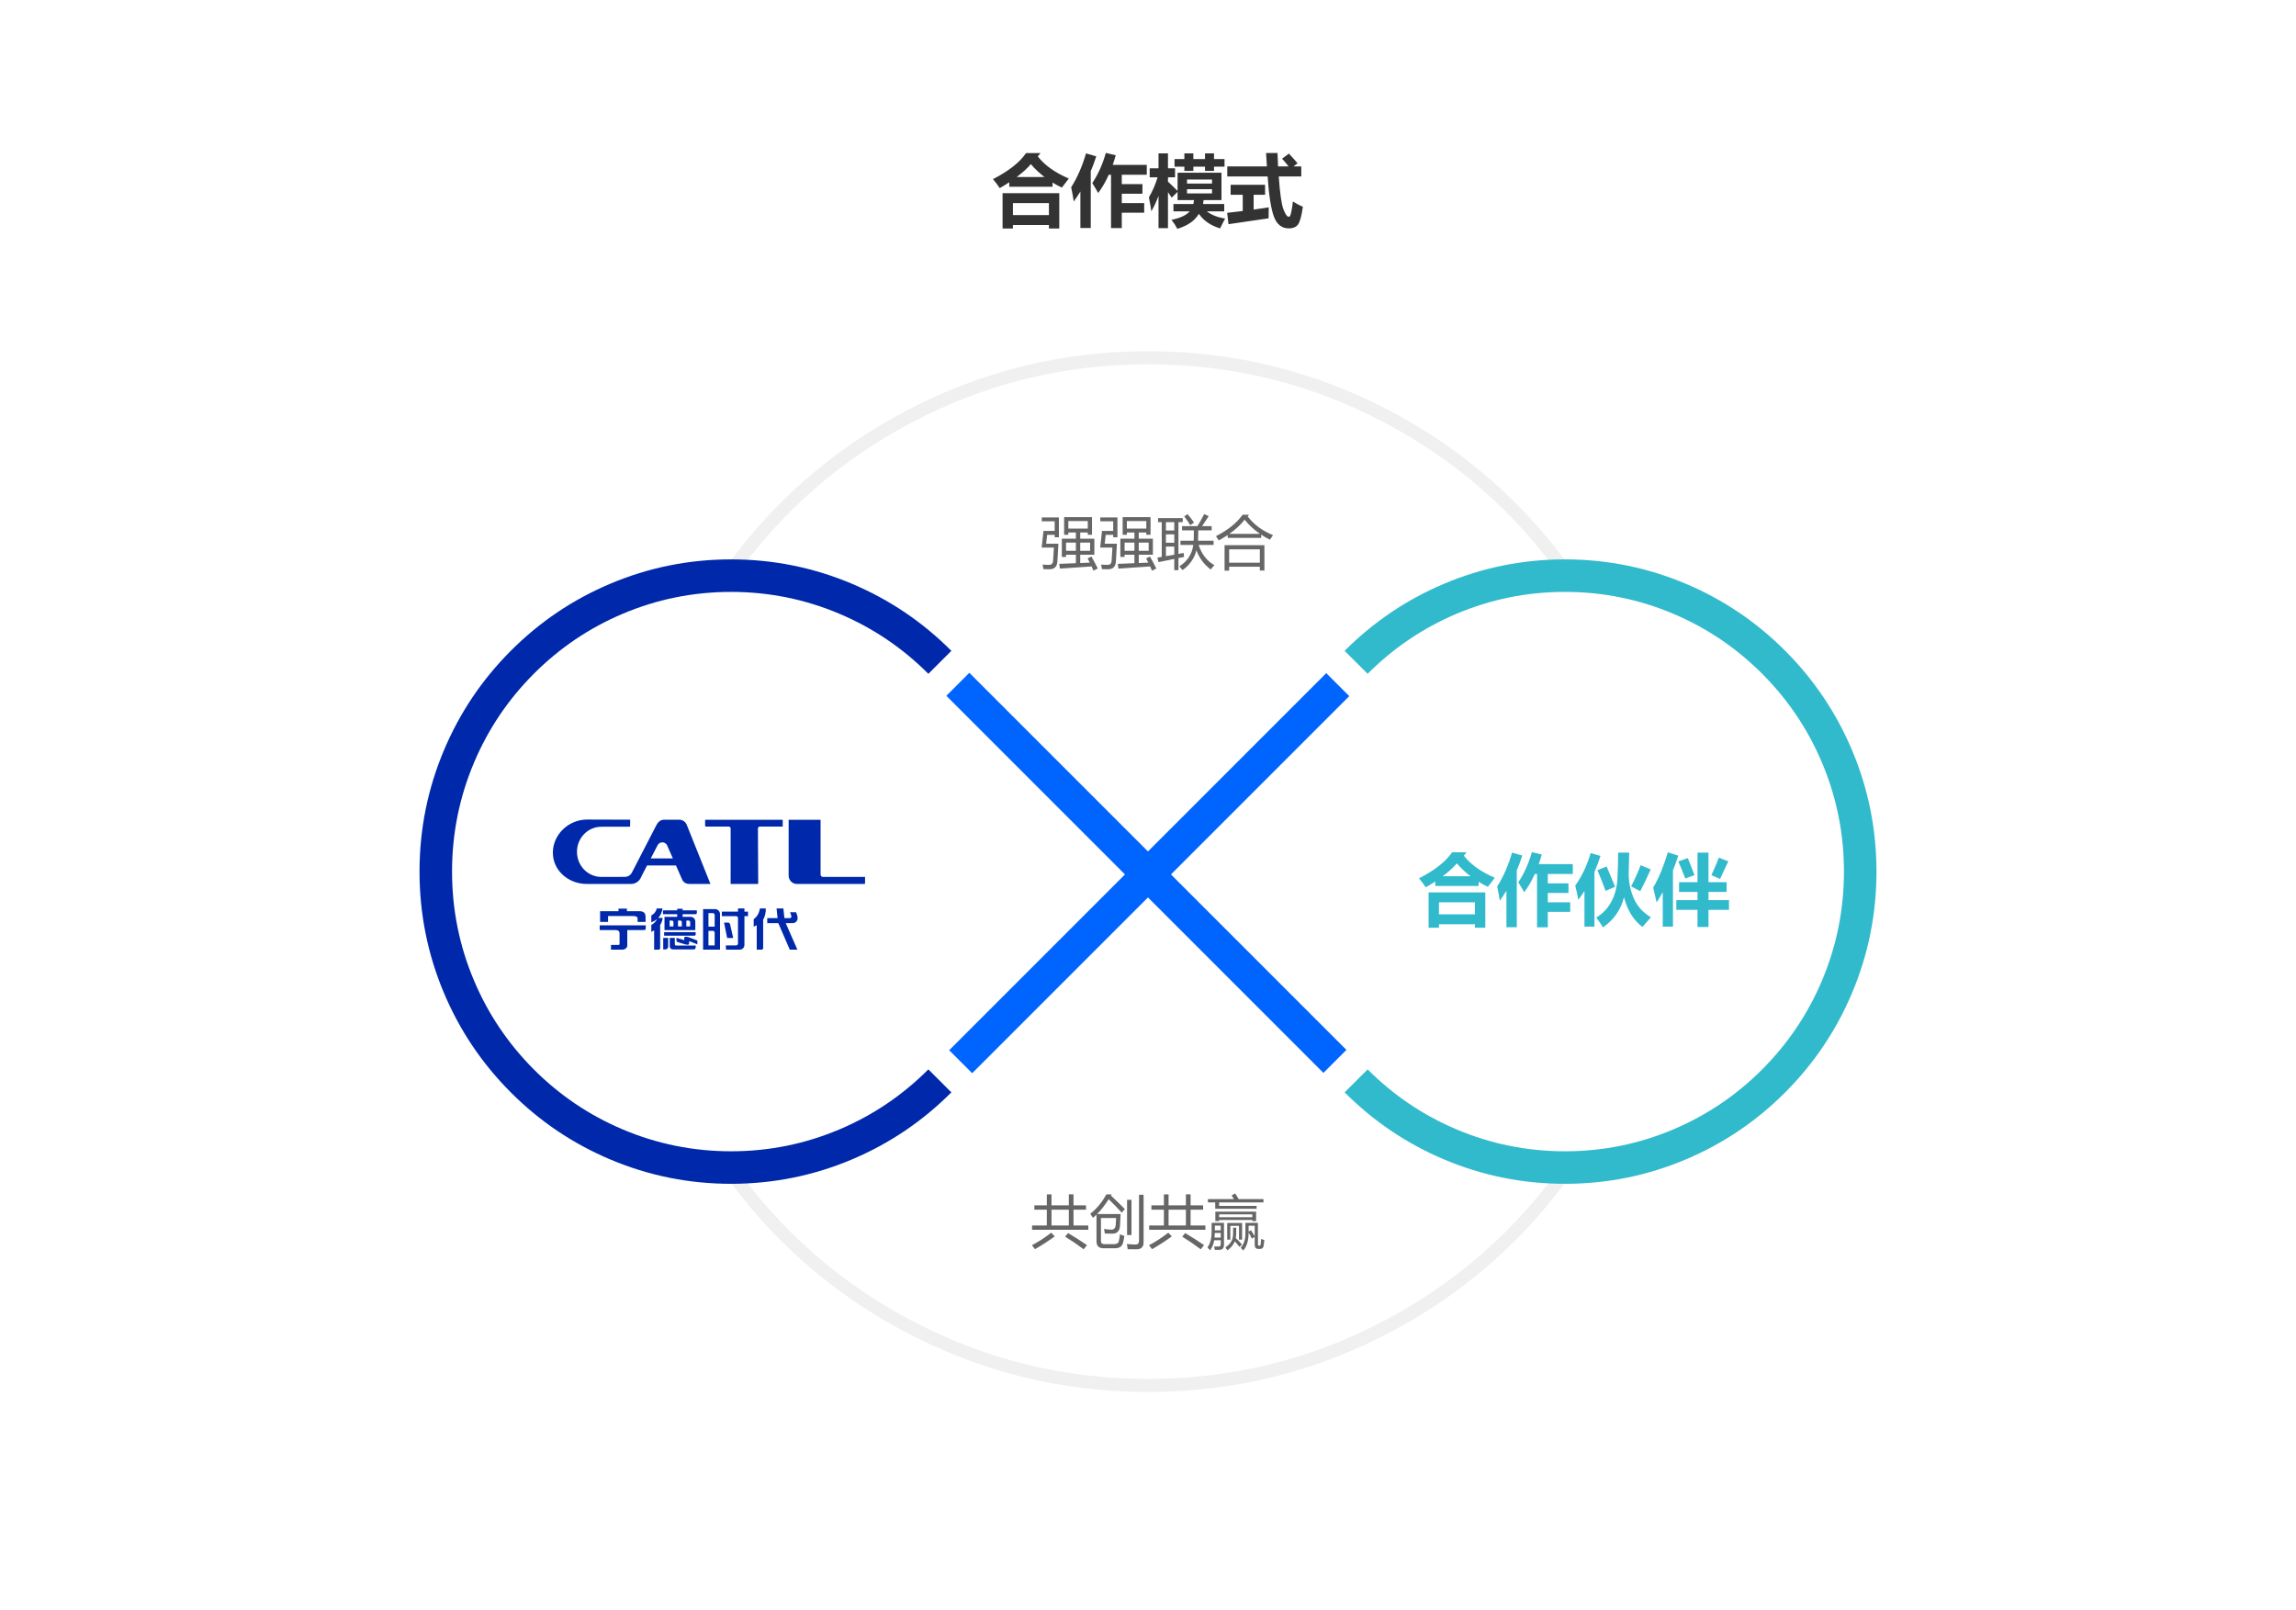 <svg xmlns="http://www.w3.org/2000/svg" xmlns:xlink="http://www.w3.org/1999/xlink" fill="none" version="1.1" width="706" height="495" viewBox="0 0 706 495"><defs><filter id="master_svg0_33_0812" filterUnits="objectBoundingBox" color-interpolation-filters="sRGB" x="-0.042" y="-0.044" width="1.084" height="1.124"><feFlood flood-opacity="0" result="BackgroundImageFix"/><feColorMatrix in="SourceAlpha" type="matrix" values="0 0 0 0 0 0 0 0 0 0 0 0 0 0 0 0 0 0 127 0"/><feOffset dy="8" dx="0"/><feGaussianBlur stdDeviation="7"/><feColorMatrix type="matrix" values="0 0 0 0 0.561 0 0 0 0 0.592 0 0 0 0 0.655 0 0 0 0.08 0"/><feBlend mode="normal" in2="BackgroundImageFix" result="effect1_dropShadow"/><feBlend mode="normal" in="SourceGraphic" in2="effect1_dropShadow" result="shape"/></filter></defs><g><g filter="url(#master_svg0_33_0812)"><rect x="21" y="13" width="664" height="453" rx="4" fill="#FFFFFF" fill-opacity="1"/></g><g><path d="M308.281,70.27L308.281,59.395L325.719,59.395L325.719,70.27L322.531,70.27L322.531,69.191L311.469,69.191L311.469,70.27L308.281,70.27ZM319.953,47.066L319.109,48.098Q322.32,52.199,328.648,54.895Q327.406,56.465,326.516,57.684Q325.016,56.98,323.656,56.137L323.656,57.426L310.344,57.426L310.344,56.043Q308.984,56.934,307.414,57.848Q306.453,56.395,305.328,55.082Q312.617,51.332,315.5,47.066L319.953,47.066ZM322.531,62.441L311.469,62.441L311.469,66.145L322.531,66.145L322.531,62.441ZM316.977,50.465Q315.336,52.41,312.617,54.426L321.172,54.426Q318.852,52.668,316.977,50.465ZM351.289,59.559L344.938,59.559L344.938,62.441L351.828,62.441L351.828,65.395L344.938,65.395L344.938,70.129L341.633,70.129L341.633,53.723L340.941,53.723Q339.5,56.945,337.672,59.348Q336.992,58.059,335.867,56.301Q338.539,52.293,340.039,47.02L343.086,47.746Q342.641,49.293,342.148,50.699L352.625,50.699L352.625,53.723L344.938,53.723L344.938,56.605L351.289,56.605L351.289,59.559ZM333.945,47.16L337.086,48.074Q336.336,50.43,335.398,52.645L335.398,70.105L332.211,70.105L332.211,58.891Q331.25,60.461,330.172,61.949Q329.914,60.145,329.375,57.59Q332.211,53.113,333.945,47.16ZM376.438,64.996L371.094,64.996Q373.32,66.684,376.719,67.199Q375.992,68.512,375.172,70.223Q370.883,68.957,368.633,65.746Q366.852,68.887,362.023,70.363Q361.273,68.91,360.219,67.598Q364.297,66.754,365.82,64.996L360.828,64.996L360.828,62.723L366.945,62.723Q367.086,62.184,367.133,61.527L362.094,61.527L362.094,58.996L360.289,60.777Q359.75,59.957,359.141,59.09L359.141,70.152L356.234,70.152L356.234,60.238Q355.32,62.723,354.031,64.949Q353.797,63.332,353.281,60.66Q354.969,57.801,355.953,54.52L353.516,54.52L353.516,51.754L356.234,51.754L356.234,47.16L359.141,47.16L359.141,51.754L361.32,51.754L361.32,54.52L359.141,54.52L359.141,55.855Q360.805,57.402,362.094,58.715L362.094,53.113L375.594,53.113L375.594,61.527L370.086,61.527Q370.039,62.16,369.945,62.723L376.438,62.723L376.438,64.996ZM372.688,59.465L372.688,58.176L365,58.176L365,59.465L372.688,59.465ZM372.688,55.199L365,55.199L365,56.441L372.688,56.441L372.688,55.199ZM373.297,52.551L370.531,52.551L370.531,51.238L366.945,51.238L366.945,52.551L364.18,52.551L364.18,51.238L361.156,51.238L361.156,48.918L364.18,48.918L364.18,47.16L366.945,47.16L366.945,48.918L370.531,48.918L370.531,47.16L373.297,47.16L373.297,48.918L376.531,48.918L376.531,51.238L373.297,51.238L373.297,52.551ZM377.375,51.168L389.562,51.168L389.305,47.043L392.82,47.043Q392.879,49.117,392.996,51.168L396.219,51.168Q395.211,49.855,394.227,48.801L396.312,47.23Q397.695,48.66,398.984,50.207L397.742,51.168L400.133,51.168L400.133,54.262L393.207,54.262Q393.734,61.891,394.619,64.275Q395.504,66.66,396.289,66.66Q396.5,66.66,396.676,66.414Q396.852,66.168,397.092,65.014Q397.332,63.859,397.555,61.949Q399.172,62.98,400.625,63.59Q399.992,67.984,399.078,69.104Q398.164,70.223,396.312,70.223Q393.008,70.223,391.684,66.52Q390.359,62.816,389.785,54.262L377.375,54.262L377.375,51.168ZM378.406,56.816L389,56.816L389,59.887L385.484,59.887L385.484,64.445L390.125,63.754Q390.055,66.051,390.078,67.129L377.75,68.934L377.352,65.441L382.133,64.879L382.133,59.887L378.406,59.887L378.406,56.816Z" fill="#333333" fill-opacity="1"/></g><g><g><path d="M425.947,130.07Q458.961,147.567,480.549,178.159L483.817,175.853Q461.678,144.48,427.82,126.536Q392.845,108,353,108Q313.155,108,278.18,126.536Q244.322,144.48,222.183,175.853L225.451,178.159Q247.039,147.567,280.053,130.07Q314.149,112,353,112Q391.851,112,425.947,130.07ZM280.053,405.93Q247.039,388.433,225.451,357.841L222.183,360.147Q244.322,391.52,278.18,409.464Q313.155,428,353,428Q392.845,428,427.82,409.464Q461.678,391.52,483.817,360.147L480.549,357.841Q458.961,388.433,425.947,405.93Q391.851,424,353,424Q314.149,424,280.053,405.93Z" fill-rule="evenodd" fill="#F0F0F0" fill-opacity="1"/></g><g><g><g transform="matrix(0.707,-0.707,0.707,0.707,-145.77,308.08)"><line x1="299" y1="325" x2="463" y2="325" fill-opacity="0" stroke-opacity="1" stroke="#0064FF" fill="none" stroke-width="10"/></g><g transform="matrix(0.707,0.707,-0.707,0.707,236.553,-143.089)"><line x1="291" y1="209" x2="455" y2="209" fill-opacity="0" stroke-opacity="1" stroke="#0064FF" fill="none" stroke-width="10"/></g></g><g><path d="" fill="#FFFFFF" fill-opacity="1"/><path d="M262.091,356.452Q279.283,349.164,292.539,335.878L285.461,328.815Q273.583,340.719,258.188,347.245Q242.253,354,224.797,354Q207.34,354,191.406,347.245Q176.011,340.719,164.133,328.815Q152.255,316.91,145.742,301.477Q139,285.502,139,268Q139,250.498,145.742,234.523Q152.255,219.09,164.133,207.185Q176.011,195.281,191.406,188.755Q207.34,182,224.797,182Q242.253,182,258.188,188.755Q273.583,195.281,285.461,207.185L292.539,200.122Q279.283,186.836,262.091,179.548Q244.286,172,224.797,172Q205.308,172,187.503,179.548Q170.31,186.836,157.054,200.122Q143.799,213.406,136.529,230.635Q129,248.474,129,268Q129,287.526,136.529,305.365Q143.799,322.594,157.054,335.878Q170.31,349.164,187.503,356.452Q205.308,364,224.797,364Q244.286,364,262.091,356.452Z" fill-rule="evenodd" fill="#0028AA" fill-opacity="1"/></g><g transform="matrix(-1,0,0,1,1144,0)"><path d="" fill="#FFFFFF" fill-opacity="1"/><path d="M700.091,356.452Q717.283,349.164,730.539,335.878L723.461,328.815Q711.583,340.719,696.188,347.245Q680.253,354,662.797,354Q645.34,354,629.406,347.245Q614.011,340.719,602.133,328.815Q590.255,316.91,583.742,301.477Q577,285.502,577,268Q577,250.498,583.742,234.523Q590.255,219.09,602.133,207.185Q614.011,195.281,629.406,188.755Q645.34,182,662.797,182Q680.253,182,696.188,188.755Q711.583,195.281,723.461,207.185L730.539,200.122Q717.283,186.836,700.091,179.548Q682.285,172,662.797,172Q643.308,172,625.503,179.548Q608.31,186.836,595.054,200.122Q581.799,213.406,574.529,230.635Q567,248.474,567,268Q567,287.526,574.529,305.365Q581.799,322.594,595.054,335.878Q608.31,349.164,625.503,356.452Q643.308,364,662.797,364Q682.286,364,700.091,356.452Z" fill-rule="evenodd" fill="#31BACC" fill-opacity="1"/></g></g><g><path d="M208.855,252.049L204.144,252.049C203.122,252.049,202.317,252.781,201.848,253.688L194.329,268.249C193.965,269.027,193.105,269.623,192.156,269.622L185.648,269.64C185.519,269.64,185.024,269.636,184.892,269.634C180.76,269.638,177.413,266.185,177.413,261.926C177.413,257.666,180.759,254.212,184.887,254.212C185.096,254.198,185.472,254.194,185.684,254.194L192.849,254.197L193.559,254.197C193.715,254.197,193.764,254.079,193.765,253.964L193.765,253.729L193.768,252.035L192.257,252.035L180.475,252C174.9,252,170,256.555,170,262.172C170,267.79,174.9,271.802,180.438,271.802L190.319,271.796L192.057,271.792C192.095,271.792,192.2,271.793,192.342,271.793L192.342,271.793C192.874,271.796,193.935,271.8,194.08,271.792C195.389,271.789,196.575,270.994,197.11,269.761L197.264,269.407L198.973,266.117L207.853,266.115L209.785,270.512C210.109,271.238,210.888,271.75,211.853,271.798L218.454,271.798L211.188,253.659C210.859,252.75,209.934,252.049,208.855,252.049ZM216.819,253.893L216.819,252.063L240.683,252.063L240.678,254.157L233.606,254.162C233.301,254.165,233.055,254.42,233.055,254.734L233.146,271.555C233.146,271.655,233.099,271.802,232.905,271.802L224.665,271.802L224.667,254.731C224.665,254.417,224.417,254.163,224.112,254.162L217.084,254.167C216.939,254.164,216.822,254.043,216.819,253.893ZM252.323,268.982C252.399,269.425,252.693,269.586,253.005,269.641L266,269.64L266,271.524C266,271.597,265.996,271.8,265.785,271.8L245.017,271.802C243.627,271.802,242.5,270.641,242.5,269.208L242.505,252.062L252.323,252.062L252.323,268.982ZM200.098,263.953L202.25,259.813C202.556,259.306,203.096,259.001,203.675,259.008C204.35,259.014,204.926,259.435,205.163,259.995L206.902,263.953L200.098,263.953ZM226.923,290.094L226.922,290.094L226.923,290.093L226.923,290.094ZM226.926,290.094L226.923,290.094C226.923,290.431,226.661,290.704,226.338,290.704L226.338,290.708L223.198,290.708L223.198,291.695C223.198,291.863,223.329,291.999,223.49,291.999L227.503,291.999C228.277,291.998,228.905,291.343,228.907,290.534L228.907,281.709L230.003,281.709L230.003,280.309L228.907,280.309L228.907,279.327L226.925,279.327L226.925,280.309L221.965,280.309L221.965,281.709L226.4,281.709C226.539,281.708,226.673,281.766,226.772,281.869C226.871,281.972,226.927,282.112,226.926,282.258L226.926,290.094ZM219.871,279.53L216.195,279.53L216.195,292L221.398,292L221.398,281.058C221.398,280.218,220.711,279.53,219.871,279.53ZM217.844,284.925L217.844,280.771L219.201,280.771C219.499,280.764,219.746,281.01,219.754,281.321L219.754,284.925L217.844,284.925ZM223.589,288.43L222.648,283.689L223.933,283.689C224.255,283.689,224.444,283.973,224.518,284.301L225.46,288.43L223.589,288.43ZM217.844,290.709L217.844,286.218L219.204,286.218C219.501,286.213,219.746,286.458,219.754,286.768L219.754,290.709L217.844,290.709ZM243.212,282.155C243.305,282.057,243.357,281.925,243.357,281.787L243.357,281.766C243.282,281.403,243.135,280.974,242.934,280.502L244.785,280.502C245.009,281.03,245.264,281.73,245.264,282.315C245.262,283.157,244.609,283.839,243.802,283.842L241.608,283.842L245.187,292L242.853,292L239.32,283.842L235.927,283.842L235.927,282.306L239.103,282.306L238.783,279.327L240.878,279.327L241.202,282.306L242.86,282.306C242.992,282.307,243.118,282.252,243.212,282.155ZM234.662,291.511L234.662,282.784L234.664,282.786C234.762,282.635,234.846,282.475,234.915,282.308C235.632,280.578,235.451,279.329,235.451,279.329L233.651,279.329C233.569,279.983,233.363,280.614,233.045,281.184C232.723,281.758,232.284,282.25,231.759,282.625L231.759,284.927C232.078,284.804,232.388,284.658,232.687,284.49L232.687,292L234.193,292C234.452,291.999,234.661,291.781,234.662,291.511ZM186.978,283.481L186.978,281.673L194.72,281.671C195.502,281.671,196.048,281.882,196.048,282.408L196.048,283.481L198.506,283.481L198.506,281.907C198.506,280.75,197.882,280.175,196.635,280.175L192.772,280.175L192.772,279.389L190.18,279.389L190.18,280.175L184.52,280.175L184.52,283.481L186.978,283.481ZM192.536,291.526C192.764,291.312,192.892,291.005,192.886,290.685L192.885,285.97L197.71,285.97C198.47,285.97,198.571,285.951,198.571,285.149L198.571,284.526L184.4,284.526L184.4,285.971L189.045,285.971C190.022,285.971,190.51,286.217,190.51,287.059L190.51,290.137C190.516,290.271,190.474,290.402,190.393,290.505C190.36,290.546,190.275,290.558,190.158,290.558L187.874,290.558L187.874,292L191.422,292C191.814,292,192.195,291.853,192.536,291.526ZM202.99,284.427L202.99,291.511C202.99,291.78,202.793,292,202.552,292L201.14,292L201.14,286.068L201.075,286.104C200.606,286.367,200.267,286.541,200.267,286.541L200.267,284.402C200.989,284.071,201.751,283.264,202.027,282.592C201.533,283.015,200.945,283.349,200.267,283.612L200.267,281.472C201.182,281.084,201.837,280.037,201.953,279.327L203.725,279.327C203.534,280.573,203.077,281.527,202.383,282.256L203.766,282.256C203.643,283.131,203.378,283.838,202.986,284.427L202.99,284.427ZM209.899,279.424L208.232,279.424L208.232,279.913L203.859,279.913L203.859,281.093L208.232,281.093L208.232,281.912L204.331,281.912L204.331,285.999L213.8,285.999L213.8,283.388C213.8,282.576,213.189,281.912,212.442,281.912L209.899,281.912L209.899,281.095L213.894,281.095C214.102,281.093,214.271,280.918,214.272,280.7L214.272,279.913L209.899,279.913L209.899,279.424ZM205.9,283.051L205.9,284.859L207.077,284.859L207.077,283.567C207.082,283.289,206.871,283.06,206.604,283.052L205.9,283.051ZM208.475,283.051L208.475,284.859L209.652,284.859L209.652,283.567C209.658,283.289,209.446,283.06,209.18,283.052L208.475,283.051ZM211.05,283.051L211.05,284.859L212.228,284.859L212.228,283.567C212.233,283.289,212.022,283.06,211.755,283.052L211.05,283.051ZM204.213,286.619L213.914,286.619L213.914,287.308C213.914,287.525,213.745,287.701,213.536,287.702L204.216,287.702L204.213,286.619ZM208.004,288.355L208.004,289.236C208.004,289.55,208.305,289.629,208.422,289.685C208.539,289.74,209.958,290.163,210.694,290.379C211.751,290.689,211.916,290.397,211.911,289.811L211.908,289.371L214.438,290.374L214.438,289.208L212.496,288.456C211.263,287.922,210.431,287.854,210.398,288.416L210.398,289.093L208.004,288.355ZM208.004,288.355L208.003,288.354L208.004,288.353L208.004,288.355ZM205.451,288.383L203.935,288.383L203.935,291.921L204.628,291.921C205.082,291.92,205.45,291.537,205.451,291.065L205.451,288.383ZM205.949,290.937L205.949,288.383L207.498,288.383L207.498,290.038C207.498,290.583,207.52,290.74,208.007,290.74L213.923,290.74L213.923,291.279C213.923,291.632,213.667,291.921,213.356,291.921L206.819,291.921C206.34,291.921,205.949,291.478,205.949,290.937Z" fill-rule="evenodd" fill="#0028AA" fill-opacity="1"/></g><g><path d="M317.352,376.806L321.887,376.806L321.887,371.954L318.055,371.954L318.055,370.618L321.887,370.618L321.887,367.243L323.328,367.243L323.328,370.618L328.654,370.618L328.654,367.226L330.096,367.226L330.096,370.618L333.945,370.618L333.945,371.954L330.096,371.954L330.096,376.806L334.648,376.806L334.648,378.142L317.352,378.142L317.352,376.806ZM323.328,376.806L328.654,376.806L328.654,371.954L323.328,371.954L323.328,376.806ZM323.24,379.038L324.33,380.163Q321.412,382.29,318.248,384.101Q317.861,383.538,317.316,382.888Q320.393,381.253,323.24,379.038ZM327.529,380.251L328.426,379.144Q331.449,380.937,334.244,382.853L333.225,384.136Q330.447,382.044,327.529,380.251ZM341.82,367.243L341.592,367.612Q343.824,369.669,345.881,371.778L344.914,372.868Q343.033,370.776,340.906,368.737Q339.184,371.462,337.355,373.29L344.58,373.29Q344.475,375.733,344.404,376.718Q344.316,379.337,342.014,379.337Q341.082,379.337,339.729,379.284Q339.623,378.511,339.482,377.878Q340.66,378.071,341.732,378.089Q342.998,378.106,343.086,376.489Q343.139,375.646,343.191,374.521L338.533,374.521L338.533,381.569Q338.533,382.554,339.588,382.554L342.471,382.554Q343.859,382.554,344.035,381.64Q344.246,380.796,344.352,379.53Q345.037,379.812,345.74,380.04Q345.564,381.2,345.301,382.185Q344.861,383.819,342.822,383.819L339.324,383.819Q337.162,383.819,337.162,381.675L337.162,373.501Q336.6,374.028,336.055,374.468Q335.527,373.606,335.246,373.202Q338.129,371.005,340.203,367.243L341.82,367.243ZM350.24,367.366L351.646,367.366L351.646,381.974Q351.646,384.118,349.52,384.136Q348.781,384.136,346.76,384.118Q346.672,383.31,346.479,382.519Q348.342,382.677,349.098,382.677Q350.24,382.677,350.24,381.552L350.24,367.366ZM347.92,379.759L346.566,379.759L346.566,368.931L347.92,368.931L347.92,379.759ZM353.352,376.806L357.887,376.806L357.887,371.954L354.055,371.954L354.055,370.618L357.887,370.618L357.887,367.243L359.328,367.243L359.328,370.618L364.654,370.618L364.654,367.226L366.096,367.226L366.096,370.618L369.945,370.618L369.945,371.954L366.096,371.954L366.096,376.806L370.648,376.806L370.648,378.142L353.352,378.142L353.352,376.806ZM359.328,376.806L364.654,376.806L364.654,371.954L359.328,371.954L359.328,376.806ZM359.24,379.038L360.33,380.163Q357.412,382.29,354.248,384.101Q353.861,383.538,353.316,382.888Q356.393,381.253,359.24,379.038ZM363.529,380.251L364.426,379.144Q367.449,380.937,370.244,382.853L369.225,384.136Q366.447,382.044,363.529,380.251ZM373.707,372.552L386.24,372.552L386.24,375.452L385.08,375.452L385.08,375.118L374.867,375.118L374.867,375.452L373.707,375.452L373.707,372.552ZM371.422,368.702L379.402,368.702Q379.068,368.14,378.717,367.542L379.824,366.979Q380.475,367.929,380.861,368.702L388.508,368.702L388.508,369.722L374.867,369.722L374.867,370.794L386.398,370.794L386.398,371.673L373.672,371.673L373.672,369.722L371.422,369.722L371.422,368.702ZM376.361,376.015L376.361,382.712Q376.361,384.294,374.99,384.312Q374.463,384.329,373.549,384.312Q373.479,383.854,373.355,383.257Q374.111,383.292,374.691,383.292Q375.377,383.292,375.377,382.554L375.377,381.358L373.355,381.358Q373.109,383.011,372.107,384.452Q371.756,384.048,371.281,383.538Q372.582,381.886,372.564,378.546L372.564,376.015L376.361,376.015ZM386.803,376.015L386.803,382.624Q386.803,383.046,387.207,383.046Q387.594,383.046,387.646,382.571Q387.734,381.78,387.787,380.937Q388.262,381.112,388.789,381.323Q388.666,382.431,388.543,383.116Q388.385,384.03,387.418,384.03L386.979,384.03Q385.818,384.03,385.818,382.747L385.818,380.321L384.939,380.849Q384.553,380.005,383.938,378.968Q383.938,382.659,382.285,384.522Q381.969,384.101,381.512,383.644Q382.953,382.079,382.953,379.231L382.953,376.015L386.803,376.015ZM378.312,381.165L377.363,381.165L377.363,376.05L381.934,376.05L381.934,381.165L380.984,381.165L380.984,376.929L378.312,376.929L378.312,381.165ZM379.174,377.491L380.123,377.491L380.123,379.144Q380.123,379.97,379.982,380.673Q381.09,381.728,381.898,382.677L381.125,383.397Q380.475,382.536,379.701,381.692Q378.945,383.397,377.398,384.47Q377.223,384.118,376.818,383.538Q378.189,382.606,378.717,381.534Q379.174,380.638,379.174,379.021L379.174,377.491ZM385.08,373.396L374.867,373.396L374.867,374.274L385.08,374.274L385.08,373.396ZM385.818,376.894L383.938,376.894L383.938,378.704L384.676,378.282Q385.344,379.302,385.818,380.181L385.818,376.894ZM373.461,380.55L375.377,380.55L375.377,379.108L373.531,379.108Q373.531,379.917,373.461,380.55ZM375.377,376.858L373.549,376.858L373.549,378.3L375.377,378.3L375.377,376.858Z" fill="#666666" fill-opacity="1"/></g><g><path d="M334.429,171.69L335.606,171.128Q336.626,172.921,337.558,174.802L336.239,175.47Q335.958,174.802,335.659,174.169Q330.21,174.538,325.903,174.837L325.71,173.378Q328.347,173.272,330.825,173.167L330.825,170.565L327.802,170.565L327.802,171.251L326.501,171.251L326.501,165.644L330.825,165.644L330.825,163.728L328.505,163.728L328.505,164.431L327.204,164.431L327.204,159.017L335.782,159.017L335.782,164.431L334.481,164.431L334.481,163.728L332.161,163.728L332.161,165.644L336.503,165.644L336.503,170.565L332.161,170.565L332.161,173.114Q333.655,173.062,335.097,172.991Q334.763,172.323,334.429,171.69ZM320.858,163.253L324.304,163.253L324.304,160.3L320.331,160.3L320.331,159.104L325.604,159.104L325.604,165.204L324.304,165.204L324.304,164.448L322.001,164.448L321.685,167.173L325.446,167.173Q325.271,170.917,325.13,172.64Q324.972,175.03,322.757,175.03Q321.966,175.03,320.858,175.013Q320.753,174.362,320.577,173.606Q321.72,173.694,322.528,173.694Q323.724,173.694,323.812,172.464Q323.952,170.671,324.058,168.368L320.296,168.368L320.858,163.253ZM334.481,160.212L328.505,160.212L328.505,162.532L334.481,162.532L334.481,160.212ZM335.202,169.37L335.202,166.839L332.161,166.839L332.161,169.37L335.202,169.37ZM327.802,169.37L330.825,169.37L330.825,166.839L327.802,166.839L327.802,169.37ZM352.429,171.69L353.606,171.128Q354.626,172.921,355.558,174.802L354.239,175.47Q353.958,174.802,353.659,174.169Q348.21,174.538,343.903,174.837L343.71,173.378Q346.347,173.272,348.825,173.167L348.825,170.565L345.802,170.565L345.802,171.251L344.501,171.251L344.501,165.644L348.825,165.644L348.825,163.728L346.505,163.728L346.505,164.431L345.204,164.431L345.204,159.017L353.782,159.017L353.782,164.431L352.481,164.431L352.481,163.728L350.161,163.728L350.161,165.644L354.503,165.644L354.503,170.565L350.161,170.565L350.161,173.114Q351.655,173.062,353.097,172.991Q352.763,172.323,352.429,171.69ZM338.858,163.253L342.304,163.253L342.304,160.3L338.331,160.3L338.331,159.104L343.604,159.104L343.604,165.204L342.304,165.204L342.304,164.448L340.001,164.448L339.685,167.173L343.446,167.173Q343.271,170.917,343.13,172.64Q342.972,175.03,340.757,175.03Q339.966,175.03,338.858,175.013Q338.753,174.362,338.577,173.606Q339.72,173.694,340.528,173.694Q341.724,173.694,341.812,172.464Q341.952,170.671,342.058,168.368L338.296,168.368L338.858,163.253ZM352.481,160.212L346.505,160.212L346.505,162.532L352.481,162.532L352.481,160.212ZM353.202,169.37L353.202,166.839L350.161,166.839L350.161,169.37L353.202,169.37ZM345.802,169.37L348.825,169.37L348.825,166.839L345.802,166.839L345.802,169.37ZM355.892,171.444Q356.56,171.339,357.228,171.225L357.228,160.546L356.085,160.546L356.085,159.315L363.679,159.315L363.679,160.546L362.36,160.546L362.36,170.319Q363.16,170.17,363.96,170.021Q363.995,170.741,364.083,171.251Q363.248,171.418,362.36,171.594L362.36,175.312L361.077,175.312L361.077,171.857Q358.818,172.314,356.226,172.851L355.892,171.444ZM362.976,166.259L367.036,166.259Q367.106,164.976,367.098,163.077L363.468,163.077L363.468,161.776L368.214,161.776Q369.005,160.511,370.288,158.067L371.659,158.718Q370.569,160.414,369.629,161.776L372.573,161.776L372.573,163.077L368.46,163.077Q368.46,164.984,368.398,166.259L373.171,166.259L373.171,167.56L368.574,167.56Q369.919,171.761,373.417,173.8Q372.784,174.433,372.292,175.118Q369.172,172.754,367.897,169.194Q366.931,172.965,363.626,175.294Q363.081,174.608,362.642,174.151Q366.307,171.84,366.931,167.56L362.976,167.56L362.976,166.259ZM361.077,170.557L361.077,168.069L358.511,168.069L358.511,171.005Q359.803,170.785,361.077,170.557ZM358.511,166.874L361.077,166.874L361.077,164.308L358.511,164.308L358.511,166.874ZM358.511,163.112L361.077,163.112L361.077,160.546L358.511,160.546L358.511,163.112ZM364.136,158.788L365.155,158.067Q366.21,159.263,367.142,160.687L365.999,161.478Q365.261,160.265,364.136,158.788ZM376.546,167.63L388.798,167.63L388.798,175.435L387.392,175.435L387.392,174.257L377.952,174.257L377.952,175.47L376.546,175.47L376.546,167.63ZM384.069,158.278L383.647,158.788Q386.583,162.603,391.435,164.536Q390.89,165.31,390.503,165.942Q389.079,165.257,387.796,164.396L387.796,165.397L377.513,165.397L377.513,164.519Q376.229,165.362,374.771,166.171Q374.419,165.573,373.892,164.853Q379.323,162.128,382.101,158.278L384.069,158.278ZM387.392,168.913L377.952,168.913L377.952,173.009L387.392,173.009L387.392,168.913ZM382.716,159.808Q380.923,162.11,378.022,164.149L387.427,164.149Q384.755,162.321,382.716,159.808Z" fill="#666666" fill-opacity="1"/></g><g><path d="M439.281,285.27L439.281,274.395L456.719,274.395L456.719,285.27L453.531,285.27L453.531,284.191L442.469,284.191L442.469,285.27L439.281,285.27ZM450.953,262.066L450.109,263.098Q453.32,267.199,459.648,269.895Q458.406,271.465,457.516,272.684Q456.016,271.98,454.656,271.137L454.656,272.426L441.344,272.426L441.344,271.043Q439.984,271.934,438.414,272.848Q437.453,271.395,436.328,270.082Q443.617,266.332,446.5,262.066L450.953,262.066ZM453.531,277.441L442.469,277.441L442.469,281.145L453.531,281.145L453.531,277.441ZM447.977,265.465Q446.336,267.41,443.617,269.426L452.172,269.426Q449.852,267.668,447.977,265.465ZM482.289,274.559L475.938,274.559L475.938,277.441L482.828,277.441L482.828,280.395L475.938,280.395L475.938,285.129L472.633,285.129L472.633,268.723L471.941,268.723Q470.5,271.945,468.672,274.348Q467.992,273.059,466.867,271.301Q469.539,267.293,471.039,262.02L474.086,262.746Q473.641,264.293,473.148,265.699L483.625,265.699L483.625,268.723L475.938,268.723L475.938,271.605L482.289,271.605L482.289,274.559ZM464.945,262.16L468.086,263.074Q467.336,265.43,466.398,267.645L466.398,285.105L463.211,285.105L463.211,273.891Q462.25,275.461,461.172,276.949Q460.914,275.145,460.375,272.59Q463.211,268.113,464.945,262.16ZM497.57,262.16L500.969,262.16L500.805,268.559Q500.805,272.625,502.387,276.246Q503.969,279.867,507.648,282.035Q506.383,283.441,505.023,285.035Q500.84,281.812,499.375,275.871Q497.922,281.66,492.906,285.152Q491.805,283.395,490.844,282.129Q493.867,280.289,495.496,277.213Q497.125,274.137,497.342,270.17Q497.559,266.203,497.57,262.16ZM489.109,262.301L492.133,263.191Q491.289,265.805,490.281,268.125L490.281,284.918L487.211,284.918L487.211,273.973Q486.309,275.391,485.312,276.645Q484.938,274.605,484.375,272.309Q487.469,267.949,489.109,262.301ZM504.484,266.027L507.578,267.34Q505.469,272.004,504.367,274.02L501.555,272.543Q503.266,269.262,504.484,266.027ZM494.031,266.426L496.633,272.66L493.703,273.926Q492.461,270.527,491.195,267.574L494.031,266.426ZM512.852,262.066L516.062,263.098Q515.277,265.477,514.422,267.633L514.422,284.918L511.281,284.918L511.281,274.336Q510.367,275.988,509.383,277.465L508.352,272.895Q510.836,268.746,512.852,262.066ZM515.453,276.762L521.969,276.762L521.969,274.254L516.297,274.254L516.297,271.254L521.969,271.254L521.969,262.16L525.344,262.16L525.344,271.254L530.922,271.254L530.922,274.254L525.344,274.254L525.344,276.762L531.648,276.762L531.648,279.762L525.344,279.762L525.344,285.035L521.969,285.035L521.969,279.762L515.453,279.762L515.453,276.762ZM528.555,263.707L531.438,264.855L528.906,270.246L526.234,269.098Q527.453,266.473,528.555,263.707ZM518.992,263.848Q519.402,264.855,521.055,269.074L518.219,270.129Q517.516,268.254,516.086,264.879L518.992,263.848Z" fill="#31BACC" fill-opacity="1"/></g></g></g></svg>